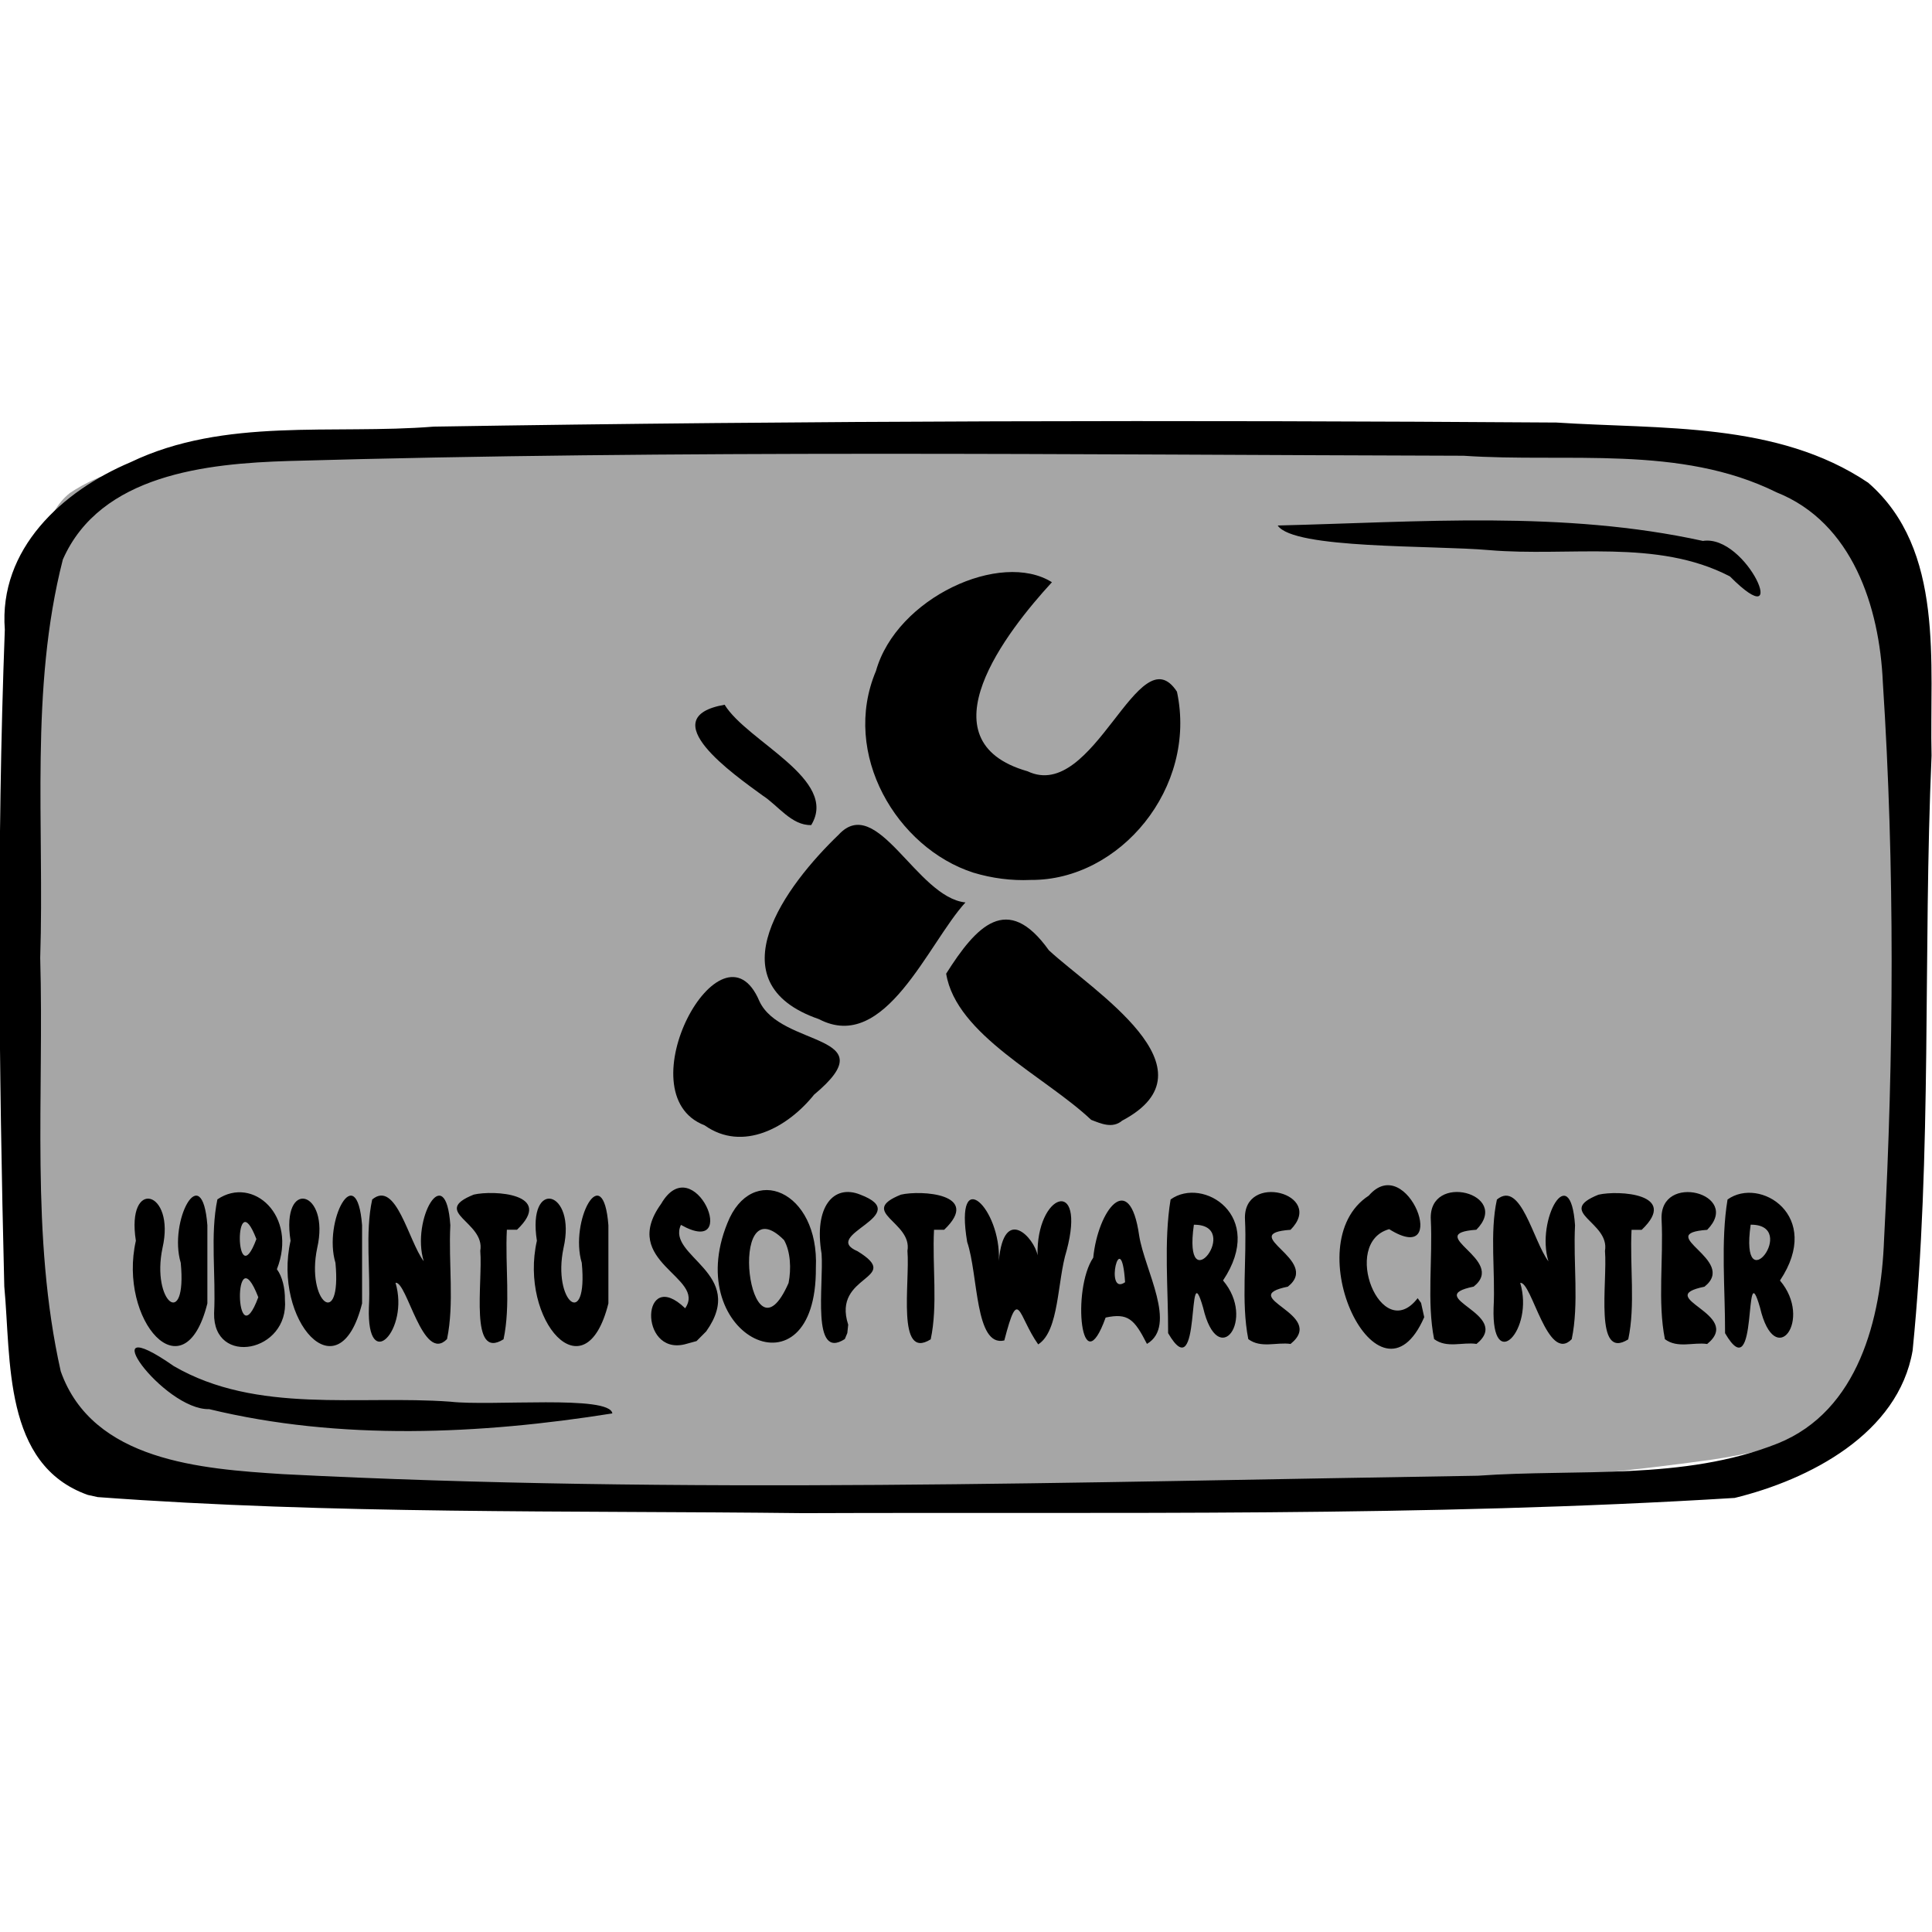 <?xml version="1.0" encoding="UTF-8" standalone="no"?>
<!-- Created with Inkscape (http://www.inkscape.org/) -->

<svg
   xmlns:dc="http://purl.org/dc/elements/1.1/"
   xmlns:cc="http://creativecommons.org/ns#"
   xmlns:rdf="http://www.w3.org/1999/02/22-rdf-syntax-ns#"
   xmlns:svg="http://www.w3.org/2000/svg"
   xmlns="http://www.w3.org/2000/svg"
   xmlns:sodipodi="http://sodipodi.sourceforge.net/DTD/sodipodi-0.dtd"
   xmlns:inkscape="http://www.inkscape.org/namespaces/inkscape"
   width="150"
   height="150"
   viewBox="0 0 39.688 39.688"
   version="1.1"
   id="svg922"
   inkscape:version="0.92.4 (5da689c313, 2019-01-14)"
   sodipodi:docname="USO_system_ubuntusoftwarecenter.svg">
  <title
     id="title1437">USOICON</title>
  <defs
     id="defs916">
    <clipPath
       id="clipPath1521"
       clipPathUnits="userSpaceOnUse">
      <rect
         y="66.645"
         x="57.114"
         height="151.423"
         width="172.875"
         id="rect1523"
         style="opacity:0.875;fill:#000000;fill-opacity:1;stroke:#000000;stroke-width:0.604;stroke-linejoin:round;stroke-miterlimit:4;stroke-dasharray:none;stroke-opacity:1" />
    </clipPath>
  </defs>
  <sodipodi:namedview
     id="base"
     pagecolor="#ffffff"
     bordercolor="#666666"
     borderopacity="1.0"
     inkscape:pageopacity="0.0"
     inkscape:pageshadow="2"
     inkscape:zoom="1.9210432"
     inkscape:cx="135.82094"
     inkscape:cy="66.601263"
     inkscape:document-units="px"
     inkscape:current-layer="layer13"
     showgrid="false"
     inkscape:window-width="1063"
     inkscape:window-height="598"
     inkscape:window-x="2577"
     inkscape:window-y="133"
     inkscape:window-maximized="0"
     units="px" />
  <g
     style="display:inline"
     transform="translate(-35.466,-112.592)"
     id="layer1"
     inkscape:groupmode="layer"
     inkscape:label="toonbox" />
  <g
     inkscape:label="text"
     id="layer3"
     inkscape:groupmode="layer" />
  <g
     style="display:inline"
     inkscape:label="icon_system"
     id="layer13"
     inkscape:groupmode="layer">
    <g
       id="g7209">
      <path
         style="display:inline;opacity:0.875;fill:#999999;fill-opacity:1;stroke:none;stroke-width:0.118;stroke-linejoin:round;stroke-miterlimit:4;stroke-dasharray:none;stroke-opacity:0.972"
         d="M 1.435,10.128 C 2.67,9.297 4.324,9.436 5.756,9.205 14.115,8.613 22.517,8.69 30.882,9.158 c 2.392,0.206 4.838,0.269 7.15,0.97 0.872,1.675 0.817,3.67 1.027,5.517 0.208,4.025 0.362,8.131 -0.532,12.088 -0.23,1.649 -2.018,2.052 -3.407,2.259 C 28.803,30.856 22.404,30.811 16.041,30.813 11.304,30.719 6.538,30.746 1.84,30.074 0.173,29.528 0.823,27.039 0.434,25.657 0.155,21.091 0.021,16.472 0.693,11.934 0.848,11.32 0.904,10.549 1.435,10.128 Z"
         id="rect49496"
         inkscape:connector-curvature="0" />
      <path
         style="display:inline;fill:#000000;stroke-width:0.372"
         d="M 1.803,30.709 C 0.057,30.089 0.231,27.938 0.088,26.427 -0.023,21.932 -0.07,17.428 0.099,12.934 -0.028,11.278 1.278,10.087 2.684,9.494 4.616,8.567 6.836,8.931 8.909,8.764 16.596,8.639 24.286,8.627 31.973,8.68 c 2.151,0.141 4.538,-0.02 6.404,1.236 1.585,1.379 1.256,3.719 1.302,5.606 -0.178,4.071 0.016,8.163 -0.389,12.22 -0.293,1.711 -2.12,2.653 -3.655,3.029 -6.368,0.394 -12.757,0.288 -19.135,0.313 C 11.669,31.028 6.827,31.11 2.007,30.754 L 1.803,30.709 Z m 34.718,-1.058 c 1.66,-0.67 2.121,-2.568 2.182,-4.182 C 38.904,21.657 38.926,17.825 38.678,14.015 38.61,12.472 38.055,10.735 36.495,10.114 34.511,9.131 32.202,9.508 30.064,9.362 22.02,9.341 13.972,9.24 5.93,9.47 4.248,9.521 2.061,9.745 1.291,11.494 c -0.682,2.663 -0.377,5.457 -0.465,8.181 0.081,2.829 -0.203,5.716 0.422,8.496 0.655,1.847 2.894,2.004 4.559,2.111 8.177,0.421 16.369,0.159 24.551,0.033 2.046,-0.147 4.225,0.107 6.163,-0.664 z M 4.297,28.947 c -0.939,0.027 -2.493,-2.118 -0.727,-0.884 1.706,0.991 3.797,0.593 5.68,0.731 0.844,0.097 3.277,-0.144 3.329,0.241 -2.713,0.432 -5.596,0.564 -8.282,-0.088 z m 31.24,-17.106 c -1.499,-0.781 -3.309,-0.4 -4.943,-0.54 -1.173,-0.103 -4.022,-0.018 -4.347,-0.506 2.904,-0.07 5.875,-0.312 8.734,0.317 0.913,-0.143 1.835,2.014 0.556,0.729 z"
         id="path49494"
         inkscape:connector-curvature="0" />
      <path
         style="font-style:normal;font-variant:normal;font-weight:normal;font-stretch:normal;font-size:3.627px;font-family:Insaniburger;-inkscape-font-specification:Insaniburger;opacity:1;vector-effect:none;fill:#000000;fill-opacity:1;stroke:none;stroke-width:0.043;stroke-linecap:butt;stroke-linejoin:miter;stroke-miterlimit:4;stroke-dasharray:none;stroke-dashoffset:0;stroke-opacity:1"
         d="m 4.26,26.775 c -0.477,1.909 -1.839,0.342 -1.469,-1.287 -0.204,-1.303 0.819,-1.037 0.547,0.149 -0.233,1.108 0.507,1.699 0.375,0.305 -0.257,-0.856 0.439,-2.16 0.547,-0.773 0,0.535 0,1.071 0,1.606 z m 1.593,-0.077 c 0.09,1.083 -1.476,1.382 -1.455,0.279 0.04,-0.772 -0.084,-1.614 0.068,-2.339 0.727,-0.494 1.654,0.336 1.222,1.435 0.112,0.149 0.168,0.391 0.165,0.624 z m -0.547,-0.05 c -0.52,-1.339 -0.486,1.315 0,0 z m -0.039,-1.195 c -0.465,-1.208 -0.443,1.195 0,0 z m 2.171,1.322 c -0.477,1.909 -1.839,0.342 -1.469,-1.287 -0.204,-1.303 0.819,-1.037 0.547,0.149 -0.233,1.108 0.507,1.699 0.375,0.305 -0.257,-0.856 0.439,-2.16 0.547,-0.773 0,0.535 0,1.071 0,1.606 z M 8.704,25.907 c -0.262,-0.856 0.454,-2.106 0.547,-0.738 -0.04,0.772 0.084,1.614 -0.068,2.339 -0.496,0.51 -0.824,-1.198 -1.058,-1.156 0.289,0.969 -0.592,1.887 -0.547,0.509 0.039,-0.733 -0.083,-1.535 0.068,-2.221 0.492,-0.408 0.743,0.85 1.058,1.268 z m 1.708,-0.645 c -0.038,0.743 0.081,1.554 -0.068,2.25 -0.706,0.444 -0.424,-1.167 -0.478,-1.817 0.106,-0.6 -1.031,-0.794 -0.134,-1.155 0.406,-0.095 1.67,-0.022 0.888,0.722 -0.069,0 -0.139,0 -0.208,0 z m 2.086,1.513 c -0.477,1.909 -1.839,0.342 -1.469,-1.287 -0.204,-1.303 0.819,-1.037 0.547,0.149 -0.233,1.108 0.507,1.699 0.375,0.305 -0.257,-0.856 0.439,-2.16 0.547,-0.773 0,0.535 0,1.071 0,1.606 z m 1.567,0.841 c -0.953,0.228 -0.888,-1.608 0.01,-0.741 0.444,-0.643 -1.362,-0.941 -0.494,-2.145 0.676,-1.163 1.658,1.137 0.407,0.432 -0.303,0.648 1.372,0.989 0.519,2.188 l -0.198,0.199 z m 2.695,-1.572 c 0.019,2.745 -2.769,1.424 -1.819,-0.915 0.495,-1.258 1.891,-0.674 1.819,0.915 z m -0.654,-0.57 c -1.185,-1.19 -0.725,2.743 0.093,0.882 0.058,-0.292 0.04,-0.648 -0.093,-0.882 z m 1.318,1.738 c -0.341,-1.044 1.149,-0.921 0.192,-1.509 -0.786,-0.335 1.187,-0.735 0.055,-1.163 -0.548,-0.221 -0.956,0.251 -0.794,1.214 0.047,0.638 -0.216,2.203 0.478,1.753 l 0.051,-0.123 z m 1.763,-1.949 c -0.038,0.743 0.081,1.554 -0.068,2.25 -0.706,0.444 -0.424,-1.167 -0.478,-1.817 0.106,-0.6 -1.031,-0.794 -0.134,-1.155 0.406,-0.095 1.67,-0.022 0.888,0.722 -0.069,0 -0.139,0 -0.208,0 z m 2.14,2.354 c -0.419,-0.591 -0.398,-1.229 -0.696,-0.081 -0.606,0.142 -0.533,-1.35 -0.763,-2.023 -0.271,-1.626 0.7,-0.692 0.651,0.386 0.104,-1.155 0.731,-0.468 0.795,-0.111 -0.032,-1.275 1.005,-1.638 0.597,-0.098 -0.195,0.62 -0.148,1.65 -0.584,1.927 z m 1.785,-1.277 c -0.081,-1.22 -0.435,0.304 0,0 z m -0.4,0.727 c -0.503,1.4 -0.698,-0.578 -0.254,-1.232 0.096,-0.975 0.748,-1.83 0.943,-0.454 0.109,0.701 0.795,1.852 0.16,2.226 -0.26,-0.511 -0.39,-0.639 -0.849,-0.541 z m 2.412,-0.763 c 0.683,0.805 -0.102,1.87 -0.41,0.556 -0.345,-1.201 -0.019,1.729 -0.718,0.526 0.003,-0.902 -0.092,-1.887 0.051,-2.746 0.661,-0.478 1.967,0.331 1.077,1.664 z m -0.599,-1.145 c -0.233,1.638 1.008,-0.006 0,0 z m 1.986,2.449 c 0.764,-0.618 -1.147,-0.953 -0.055,-1.177 0.697,-0.551 -1.074,-1.087 0.055,-1.168 0.731,-0.74 -0.986,-1.197 -0.936,-0.21 0.041,0.811 -0.084,1.692 0.068,2.456 0.261,0.195 0.586,0.057 0.868,0.099 z m 2.746,-0.55 c -0.919,2.105 -2.665,-1.501 -1.139,-2.497 0.798,-0.923 1.698,1.489 0.419,0.689 -1.004,0.279 -0.162,2.389 0.585,1.418 l 0.07,0.097 z m 1.074,0.55 C 31.092,26.989 29.181,26.654 30.273,26.43 c 0.697,-0.551 -1.074,-1.087 0.055,-1.168 0.731,-0.74 -0.986,-1.197 -0.936,-0.21 0.041,0.811 -0.084,1.692 0.068,2.456 0.261,0.195 0.586,0.057 0.868,0.099 z m 1.477,-1.699 c -0.262,-0.856 0.454,-2.106 0.547,-0.738 -0.04,0.772 0.084,1.614 -0.068,2.339 -0.496,0.51 -0.824,-1.198 -1.058,-1.156 0.289,0.969 -0.592,1.887 -0.547,0.509 0.039,-0.733 -0.083,-1.535 0.068,-2.221 0.492,-0.408 0.743,0.85 1.058,1.268 z m 1.708,-0.645 c -0.038,0.743 0.081,1.554 -0.068,2.25 -0.706,0.444 -0.424,-1.167 -0.478,-1.817 0.106,-0.6 -1.031,-0.794 -0.134,-1.155 0.406,-0.095 1.67,-0.022 0.888,0.722 -0.069,0 -0.139,0 -0.208,0 z m 1.553,2.345 c 0.764,-0.618 -1.147,-0.953 -0.055,-1.177 0.697,-0.551 -1.074,-1.087 0.055,-1.168 0.731,-0.74 -0.986,-1.197 -0.936,-0.21 0.041,0.811 -0.084,1.692 0.068,2.456 0.261,0.195 0.586,0.057 0.868,0.099 z m 1.496,-1.304 c 0.683,0.805 -0.102,1.87 -0.41,0.556 -0.345,-1.201 -0.019,1.729 -0.718,0.526 0.003,-0.902 -0.092,-1.887 0.051,-2.746 0.661,-0.478 1.967,0.331 1.077,1.664 z M 35.963,25.158 c -0.233,1.638 1.008,-0.006 0,0 z"
         id="text49550"
         inkscape:connector-curvature="0" />
      <g
         id="g53543"
         style="fill:#000000;fill-opacity:1"
         transform="matrix(0.253,0,0,0.273,-27.615,-84.26)">
        <path
           style="fill:#000000;fill-opacity:1;stroke-width:0.429"
           d="m 166.361,393.322 c -6.613,-2.351 1.404,-16.006 4.448,-9.343 1.757,3.522 10.438,2.402 4.442,7.034 -2.14,2.475 -5.797,4.345 -8.891,2.309 z"
           id="path53531"
           inkscape:connector-curvature="0" />
        <path
           style="fill:#000000;fill-opacity:1;stroke-width:0.429"
           d="m 169.678,390.434 c 0.717,-4.767 -5.094,1.662 0,0 z"
           id="path53529"
           inkscape:connector-curvature="0" />
        <path
           style="fill:#000000;fill-opacity:1;stroke-width:0.429"
           d="m 197.746,392.908 c -3.723,-3.265 -10.962,-6.376 -11.772,-10.998 2.436,-3.566 4.961,-6.146 8.34,-1.759 3.551,3.046 13.856,8.941 5.957,12.815 -0.796,0.626 -1.732,0.225 -2.525,-0.058 z"
           id="path53527"
           inkscape:connector-curvature="0" />
        <path
           style="fill:#000000;fill-opacity:1;stroke-width:0.429"
           d="m 175.652,385.335 c -8.646,-2.76 -2.632,-10.121 1.585,-13.875 3.134,-3.164 6.342,4.718 10.303,5.09 -3.045,3.083 -6.52,11.386 -11.889,8.785 z"
           id="path53525"
           inkscape:connector-curvature="0" />
        <path
           style="fill:#000000;fill-opacity:1;stroke-width:0.429"
           d="m 188.175,374.307 c -6.196,-1.854 -10.756,-8.923 -7.9,-15.177 1.674,-5.509 10.134,-9.091 14.287,-6.675 -3.646,3.675 -10.643,11.941 -1.976,14.227 5.411,2.381 9.021,-10.414 12.128,-5.99 1.672,7.235 -4.649,14.218 -11.866,14.165 -1.574,0.068 -3.157,-0.125 -4.674,-0.55 z"
           id="path53523"
           inkscape:connector-curvature="0" />
        <path
           style="fill:#000000;fill-opacity:1;stroke-width:0.429"
           d="m 171.053,368.492 c -2.26,-1.531 -8.994,-5.857 -3.067,-6.818 1.834,2.779 9.303,5.621 7.03,9.055 -1.601,0.043 -2.701,-1.491 -3.963,-2.237 z"
           id="path53519"
           inkscape:connector-curvature="0" />
      </g>
    </g>
  </g>
</svg>
